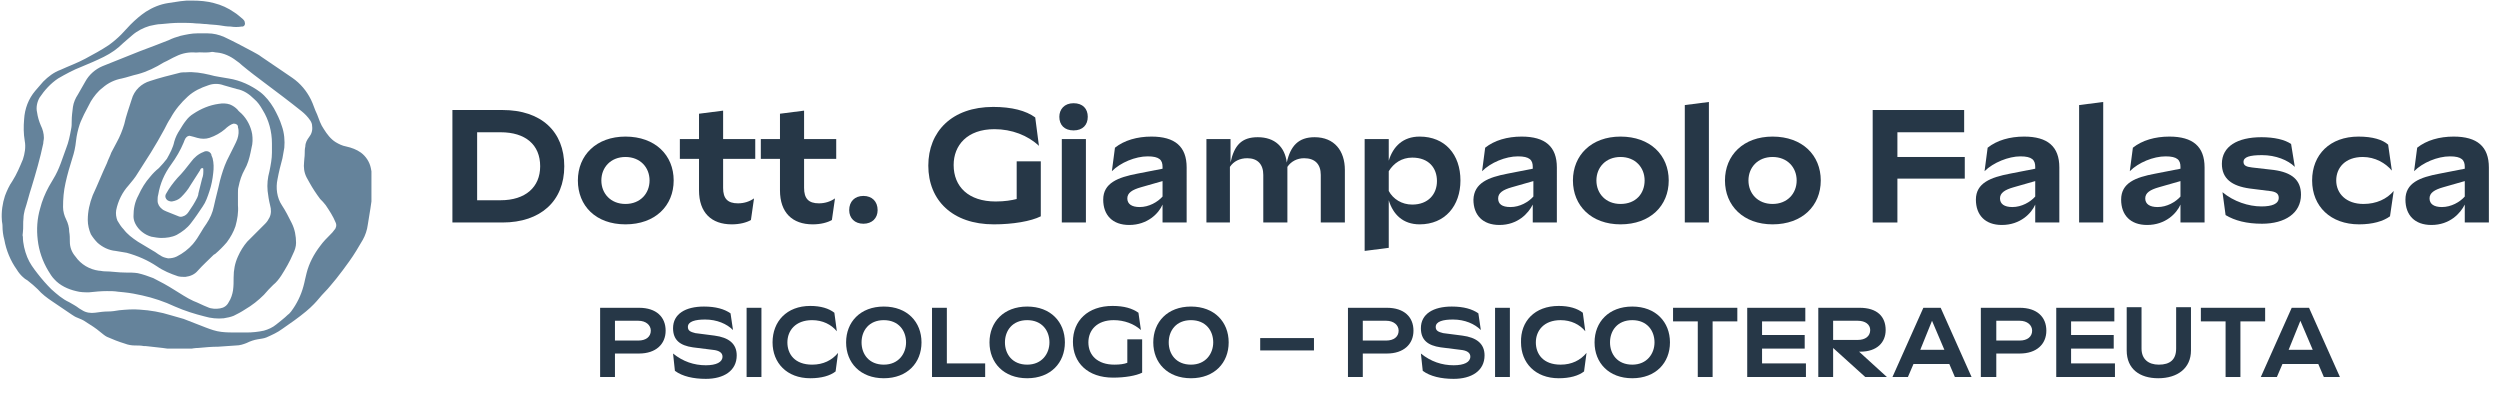 <?xml version="1.0" encoding="utf-8"?>
<!-- Generator: Adobe Illustrator 27.4.1, SVG Export Plug-In . SVG Version: 6.00 Build 0)  -->
<svg version="1.1" id="Livello_1" xmlns="http://www.w3.org/2000/svg" xmlns:xlink="http://www.w3.org/1999/xlink" x="0px" y="0px"
	 viewBox="0 0 404.5 66" style="enable-background:new 0 0 404.5 66;" xml:space="preserve">
<style type="text/css">
	.st0{enable-background:new    ;}
	.st1{fill:#263747;}
	.st2{clip-path:url(#SVGID_00000165216354351386683870000006023728027154233988_);}
	.st3{fill:#65839B;}
</style>
<g class="st0">
	<path class="st1" d="M73.2,36V17.8h8.1c6.3,0,10,3.5,10,9.1c0,5.6-3.8,9.1-10,9.1H73.2z M77.2,32.4H81c4,0,6.4-2.1,6.4-5.5
		c0-3.5-2.4-5.5-6.4-5.5h-3.8V32.4z"/>
	<path class="st1" d="M93.5,29.2c0-4.1,3-7.1,7.7-7.1c4.8,0,7.8,3,7.8,7.1s-3,7.1-7.8,7.1C96.4,36.3,93.5,33.3,93.5,29.2z
		 M105.1,29.2c0-2.1-1.5-3.8-3.9-3.8c-2.4,0-3.9,1.7-3.9,3.8c0,2.1,1.5,3.8,3.9,3.8C103.6,33,105.1,31.3,105.1,29.2z"/>
	<path class="st1" d="M113.1,30.8v-5.1H110v-3.2h3.1v-4.1l3.9-0.5v4.6h5.2v3.2H117v4.7c0,1.7,0.7,2.5,2.4,2.5c1,0,1.9-0.3,2.6-0.8
		l-0.5,3.5c-0.7,0.4-1.8,0.7-3.1,0.7C115.1,36.3,113.1,34.4,113.1,30.8z"/>
	<path class="st1" d="M126.2,30.8v-5.1h-3.1v-3.2h3.1v-4.1l3.9-0.5v4.6h5.2v3.2h-5.2v4.7c0,1.7,0.7,2.5,2.4,2.5c1,0,1.9-0.3,2.6-0.8
		l-0.5,3.5c-0.7,0.4-1.8,0.7-3.1,0.7C128.2,36.3,126.2,34.4,126.2,30.8z"/>
	<path class="st1" d="M137.4,34c0-1.4,0.9-2.3,2.3-2.3c1.4,0,2.3,0.9,2.3,2.3c0,1.3-0.9,2.2-2.3,2.2C138.3,36.2,137.4,35.3,137.4,34
		z"/>
	<path class="st1" d="M168.4,26.2V35c-1.6,0.8-4.5,1.3-7.6,1.3c-6.7,0-10.6-3.9-10.6-9.5c0-5.5,3.8-9.5,10.5-9.5
		c3,0,5.3,0.6,6.8,1.7l0.6,4.6c-1.8-1.7-4.4-2.7-7.2-2.7c-4.4,0-6.6,2.6-6.6,5.8c0,3.5,2.4,5.9,6.8,5.9c1.5,0,2.6-0.2,3.4-0.4v-6.1
		H168.4z"/>
	<path class="st1" d="M171.4,18.9c0-1.2,0.8-2.2,2.3-2.2c1.5,0,2.3,0.9,2.3,2.2c0,1.3-0.8,2.2-2.3,2.2
		C172.2,21.1,171.4,20.2,171.4,18.9z M171.8,36V22.5h3.9V36H171.8z"/>
	<path class="st1" d="M184,28.1l4.1-0.8V27c0-1.1-0.5-1.7-2.4-1.7c-2,0-4.4,1-5.8,2.4l0.5-3.8c1.5-1.2,3.6-1.8,5.9-1.8
		c3.8,0,5.7,1.6,5.7,5V36h-3.9v-2.9c-0.6,1.4-2.4,3.3-5.4,3.3c-2.7,0-4.2-1.6-4.2-4.1C178.5,29.6,180.9,28.7,184,28.1z M184.4,33.5
		c1.5,0,2.9-0.8,3.7-1.7v-2.5l-3.5,1c-1.4,0.4-2.2,0.9-2.2,1.8C182.4,33,183.1,33.5,184.4,33.5z"/>
	<path class="st1" d="M195.2,36V22.5h3.9v3.8c0.6-2.8,1.8-4.1,4.4-4.1c2.8,0,4.4,1.6,4.7,4.1c0.6-2.7,1.9-4.1,4.5-4.1
		c3.2,0,4.9,2.2,4.9,5.3V36h-3.9v-7.7c0-1.7-0.9-2.7-2.7-2.7c-1.1,0-2.1,0.5-2.7,1.4c0,0.2,0,0.4,0,0.5V36h-3.9v-7.7
		c0-1.7-0.9-2.7-2.6-2.7c-1.2,0-2.2,0.5-2.8,1.4v9H195.2z"/>
	<path class="st1" d="M220.8,40.6V22.5h3.9V26c0.7-2.3,2.3-3.9,5-3.9c4.1,0,6.6,2.9,6.6,7.1c0,4.1-2.5,7.1-6.6,7.1
		c-2.7,0-4.3-1.6-5-3.9v7.7L220.8,40.6z M224.7,30.9c0.7,1.3,2.1,2.2,3.8,2.2c2.6,0,4-1.7,4-3.8c0-2.1-1.3-3.8-4-3.8
		c-1.7,0-3,0.9-3.8,2.2V30.9z"/>
	<path class="st1" d="M243.9,28.1l4.1-0.8V27c0-1.1-0.5-1.7-2.4-1.7c-2,0-4.4,1-5.8,2.4l0.5-3.8c1.5-1.2,3.6-1.8,5.9-1.8
		c3.8,0,5.7,1.6,5.7,5V36H248v-2.9c-0.7,1.4-2.4,3.3-5.4,3.3c-2.7,0-4.2-1.6-4.2-4.1C238.5,29.6,240.8,28.7,243.9,28.1z M244.4,33.5
		c1.5,0,2.9-0.8,3.7-1.7v-2.5l-3.5,1c-1.4,0.4-2.2,0.9-2.2,1.8C242.4,33,243,33.5,244.4,33.5z"/>
	<path class="st1" d="M254.5,29.2c0-4.1,3-7.1,7.7-7.1c4.8,0,7.8,3,7.8,7.1s-3,7.1-7.8,7.1C257.5,36.3,254.5,33.3,254.5,29.2z
		 M266.1,29.2c0-2.1-1.5-3.8-3.9-3.8c-2.4,0-3.9,1.7-3.9,3.8c0,2.1,1.5,3.8,3.9,3.8C264.7,33,266.1,31.3,266.1,29.2z"/>
	<path class="st1" d="M272.6,36V17l3.9-0.5V36H272.6z"/>
	<path class="st1" d="M279.1,29.2c0-4.1,3-7.1,7.7-7.1c4.8,0,7.8,3,7.8,7.1s-3,7.1-7.8,7.1C282.1,36.3,279.1,33.3,279.1,29.2z
		 M290.7,29.2c0-2.1-1.5-3.8-3.9-3.8c-2.4,0-3.9,1.7-3.9,3.8c0,2.1,1.5,3.8,3.9,3.8C289.2,33,290.7,31.3,290.7,29.2z"/>
	<path class="st1" d="M303,36V17.8h14.8v3.6H307v4h10.9v3.5H307V36H303z"/>
	<path class="st1" d="M325.2,28.1l4.1-0.8V27c0-1.1-0.5-1.7-2.4-1.7c-1.9,0-4.4,1-5.8,2.4l0.5-3.8c1.5-1.2,3.6-1.8,5.9-1.8
		c3.8,0,5.7,1.6,5.7,5V36h-3.9v-2.9c-0.6,1.4-2.4,3.3-5.4,3.3c-2.7,0-4.2-1.6-4.2-4.1C319.7,29.6,322.1,28.7,325.2,28.1z
		 M325.6,33.5c1.5,0,2.9-0.8,3.7-1.7v-2.5l-3.5,1c-1.4,0.4-2.2,0.9-2.2,1.8C323.6,33,324.3,33.5,325.6,33.5z"/>
	<path class="st1" d="M336.4,36V17l3.9-0.5V36H336.4z"/>
	<path class="st1" d="M348.7,28.1l4.1-0.8V27c0-1.1-0.5-1.7-2.4-1.7c-2,0-4.4,1-5.8,2.4l0.5-3.8c1.5-1.2,3.6-1.8,5.9-1.8
		c3.8,0,5.7,1.6,5.7,5V36h-3.9v-2.9c-0.6,1.4-2.4,3.3-5.4,3.3c-2.7,0-4.2-1.6-4.2-4.1C343.2,29.6,345.5,28.7,348.7,28.1z
		 M349.1,33.5c1.5,0,2.9-0.8,3.7-1.7v-2.5l-3.5,1c-1.4,0.4-2.2,0.9-2.2,1.8C347.1,33,347.8,33.5,349.1,33.5z"/>
	<path class="st1" d="M359.6,31.1c1.8,1.5,4.2,2.3,6.3,2.3c1.7,0,2.8-0.4,2.8-1.4c0-0.7-0.5-1-1.5-1.1l-3.2-0.4
		c-2.9-0.4-4.5-1.6-4.5-4c0-2.8,2.5-4.3,6.4-4.3c2.1,0,3.8,0.4,4.8,1.1l0.6,3.7c-1.1-1.1-3.1-1.9-5.3-1.9c-2,0-3,0.3-3,1.1
		c0,0.6,0.5,0.8,1.4,0.9l3.5,0.4c2.9,0.4,4.4,1.6,4.4,4c0,3-2.6,4.7-6.3,4.7c-2.5,0-4.4-0.5-5.9-1.4L359.6,31.1z"/>
	<path class="st1" d="M381.6,22.1c2.3,0,3.9,0.5,4.8,1.3l0.6,4.2c-1-1.2-2.7-2.2-4.7-2.2c-2.8,0-4.3,1.7-4.3,3.8
		c0,2.1,1.6,3.8,4.4,3.8c2.1,0,3.8-0.8,4.9-2.1l-0.6,4.1c-1.1,0.8-2.8,1.3-5,1.3c-4.6,0-7.6-2.9-7.6-7.1S377,22.1,381.6,22.1z"/>
	<path class="st1" d="M394.7,28.1l4.1-0.8V27c0-1.1-0.5-1.7-2.4-1.7c-2,0-4.4,1-5.8,2.4l0.5-3.8c1.5-1.2,3.6-1.8,5.9-1.8
		c3.8,0,5.7,1.6,5.7,5V36h-3.9v-2.9c-0.7,1.4-2.4,3.3-5.4,3.3c-2.7,0-4.2-1.6-4.2-4.1C389.2,29.6,391.5,28.7,394.7,28.1z
		 M395.1,33.5c1.5,0,2.9-0.8,3.7-1.7v-2.5l-3.5,1c-1.4,0.4-2.2,0.9-2.2,1.8C393.1,33,393.8,33.5,395.1,33.5z"/>
</g>
<g id="Raggruppa_749" transform="translate(14349 -631.001)">
	<g>
		<defs>
			<rect id="SVGID_1_" x="-14349" y="631" width="60.1" height="56.4"/>
		</defs>
		<clipPath id="SVGID_00000067923446363296712100000009223817192272050849_">
			<use xlink:href="#SVGID_1_"  style="overflow:visible;"/>
		</clipPath>
		
			<g id="Raggruppa_1" transform="translate(0 0.001)" style="clip-path:url(#SVGID_00000067923446363296712100000009223817192272050849_);">
			<path id="Tracciato_1" class="st3" d="M-14317.3,639.5c-1.1-0.1-2.2,0.1-3.2,0.6c-0.7,0.3-1.3,0.7-2,1c-1.3,0.8-2.7,1.5-4.2,1.9
				c-0.9,0.2-1.7,0.5-2.6,0.7c-1.1,0.2-2.2,0.7-3.1,1.5c-0.8,0.6-1.4,1.4-1.9,2.2c-0.4,0.7-0.7,1.4-1.1,2.1c-0.2,0.5-0.5,1-0.7,1.6
				c-0.3,0.9-0.5,1.8-0.6,2.7c-0.1,1-0.3,1.9-0.6,2.8c-0.4,1.3-0.8,2.6-1.1,4c-0.3,1.3-0.4,2.6-0.4,3.9c0,0.7,0.2,1.4,0.5,2
				c0.3,0.6,0.5,1.3,0.5,2c0.1,0.5,0.1,1.1,0.1,1.6c0,0.9,0.3,1.7,0.9,2.4c0.9,1.3,2.3,2.1,3.8,2.3c0.3,0,0.6,0.1,0.9,0.1
				c1.1,0,2.2,0.2,3.4,0.2c0.7,0,1.4,0,2,0.1c0.9,0.2,1.7,0.5,2.5,0.8c1.2,0.6,2.3,1.2,3.4,1.9c1,0.6,2,1.3,3.1,1.8
				c0.8,0.3,1.5,0.7,2.3,1c0.6,0.3,1.4,0.3,2,0.2c0.6-0.1,1.1-0.4,1.4-1c0.4-0.6,0.6-1.3,0.7-1.9c0.1-0.7,0.1-1.4,0.1-2.1
				c0-1.2,0.2-2.3,0.7-3.4c0.4-0.9,0.9-1.7,1.5-2.4c1-1,2-2,2.9-2.9c0.3-0.3,0.5-0.6,0.7-1c0.3-0.6,0.3-1.3,0.1-2
				c-0.2-0.8-0.3-1.5-0.4-2.3c-0.1-1.1,0-2.1,0.3-3.2c0.2-1,0.4-2,0.4-3c0-0.5,0-1,0-1.5c0-1.9-0.5-3.8-1.5-5.4
				c-0.4-0.7-0.8-1.3-1.4-1.8c-0.8-0.8-1.7-1.4-2.8-1.6c-0.7-0.2-1.4-0.4-2.1-0.6c-0.8-0.3-1.7-0.3-2.5,0c-1.2,0.4-2.3,0.9-3.3,1.8
				c-1.1,1-2.1,2.2-2.8,3.5c-0.4,0.6-0.7,1.2-1,1.8c-0.7,1.3-1.4,2.5-2.2,3.8c-0.7,1.1-1.4,2.2-2.1,3.3c-0.4,0.7-1,1.4-1.5,2
				c-1,1.1-1.7,2.5-2,4c-0.1,0.6,0,1.2,0.2,1.7c0.3,0.5,0.6,1,1,1.4c0.6,0.8,1.4,1.4,2.3,2c0.8,0.5,1.7,1,2.5,1.5
				c0.4,0.2,0.7,0.5,1.1,0.7c0.4,0.3,0.8,0.4,1.3,0.5c0.5,0,1-0.1,1.4-0.3c1-0.5,1.9-1.2,2.6-2c0.5-0.6,0.9-1.2,1.3-1.9
				c0.3-0.5,0.6-1,0.9-1.4c0.6-0.9,1-1.8,1.2-2.8c0.3-1.4,0.7-2.8,1-4.2c0.3-1.1,0.6-2.1,1.1-3.2c0.4-0.8,0.8-1.6,1.2-2.4
				c0.2-0.4,0.4-0.8,0.5-1.1c0.2-0.6,0.3-1.3,0.1-1.9c0,0,0-0.1,0-0.1c0-0.3-0.3-0.5-0.7-0.5c-0.1,0-0.2,0.1-0.3,0.1
				c-0.4,0.2-0.8,0.5-1.1,0.8c-0.7,0.6-1.6,1.1-2.5,1.4c-0.6,0.2-1.3,0.2-2,0c-0.3-0.1-0.7-0.2-1.1-0.3c-0.3-0.1-0.6,0.1-0.8,0.4
				c-0.1,0.2-0.2,0.4-0.3,0.7c-0.5,1.2-1.2,2.4-2,3.5c-1.1,1.5-1.8,3.1-2.1,4.9c-0.1,0.3-0.1,0.7-0.1,1c0,0.5,0.3,1,0.7,1.3
				c0.2,0.2,0.5,0.3,0.7,0.4c0.7,0.3,1.3,0.5,2,0.8c0.2,0.1,0.5,0.1,0.7,0c0.4-0.1,0.7-0.4,0.9-0.7c0.5-0.7,1-1.5,1.4-2.3
				c0.1-0.2,0.2-0.5,0.2-0.7c0.2-0.8,0.4-1.6,0.6-2.4c0.2-0.5,0.2-0.9,0.2-1.4c0-0.1,0-0.3-0.1-0.3s-0.2,0-0.3,0.1
				c0,0-0.1,0.1-0.1,0.2c-0.5,0.8-1.1,1.7-1.6,2.5c-0.4,0.7-0.9,1.3-1.5,1.9c-0.4,0.4-0.9,0.6-1.5,0.7c-0.3,0-0.7-0.1-0.9-0.4
				c-0.2-0.3-0.2-0.6,0-0.9c0.5-0.9,1.1-1.7,1.8-2.5c0.8-0.8,1.5-1.7,2.2-2.6c0.5-0.7,1.2-1.3,2-1.6c0.5-0.3,1.1-0.1,1.3,0.4
				c0,0,0,0.1,0,0.1c0.1,0.2,0.1,0.3,0.2,0.5c0.2,0.8,0.2,1.6,0.1,2.4c-0.1,1-0.3,2-0.6,2.9c-0.3,0.9-0.6,1.8-1.1,2.5
				c-0.6,0.9-1.2,1.8-1.9,2.7c-0.6,0.8-1.4,1.4-2.3,1.9c-0.8,0.4-1.7,0.5-2.5,0.5c-0.5,0-1-0.1-1.6-0.2c-1.1-0.3-2.1-1.1-2.6-2.1
				c-0.2-0.4-0.3-0.8-0.3-1.2c0-1.2,0.2-2.3,0.8-3.4c0.5-1.1,1.1-2.1,1.9-3c0.4-0.5,0.9-1,1.4-1.4c0.5-0.5,0.9-1,1.3-1.5
				c0.5-0.9,1-1.8,1.2-2.8c0.2-0.7,0.5-1.3,0.9-1.9c0.3-0.5,0.6-1,1-1.5c0.3-0.4,0.7-0.8,1.2-1.1c1.2-0.8,2.6-1.4,4.1-1.6
				c0.6-0.1,1.2-0.1,1.8,0.1c0.5,0.2,0.9,0.5,1.2,0.8c0.2,0.3,0.5,0.5,0.7,0.7c0.9,0.9,1.5,2.1,1.7,3.3c0.1,0.7,0.1,1.5-0.1,2.2
				c-0.2,1-0.4,2-0.8,2.9c-0.1,0.2-0.2,0.4-0.3,0.6c-0.5,0.9-0.8,1.8-1,2.8c-0.1,0.3-0.1,0.7-0.1,1c0,0.7,0,1.4,0,2
				c0.1,1.2-0.1,2.3-0.4,3.4c-0.3,0.9-0.8,1.8-1.4,2.6c-0.6,0.7-1.2,1.3-1.9,1.9c-0.1,0-0.1,0.1-0.2,0.1c-0.9,0.9-1.8,1.7-2.6,2.6
				c-0.5,0.6-1.2,0.9-2,1c-0.4,0-0.8,0-1.2-0.1c-1.2-0.4-2.4-0.9-3.4-1.6c-1.5-1-3.1-1.7-4.9-2.2c-0.6-0.1-1.2-0.2-1.8-0.3
				c-1.1-0.1-2.1-0.6-2.9-1.3c-0.4-0.4-0.8-0.9-1.1-1.4c-0.3-0.7-0.5-1.5-0.5-2.3c0-1.4,0.3-2.7,0.8-4c0.8-1.7,1.5-3.5,2.3-5.2
				c0.2-0.6,0.5-1.1,0.7-1.7c0.3-0.6,0.6-1.1,0.9-1.7c0.5-0.9,0.9-1.9,1.2-2.9c0.3-1.4,0.8-2.7,1.2-4c0.4-1.5,1.6-2.6,3-3
				c1.5-0.5,3.1-0.9,4.7-1.3c0.3-0.1,0.7-0.1,1.1-0.1c1.3-0.1,2.5,0.1,3.8,0.4c1,0.3,2.1,0.4,3.1,0.6c1.9,0.3,3.6,1.1,5.1,2.2
				c0.9,0.7,1.6,1.6,2.2,2.6c0.5,0.9,1,1.9,1.3,2.9c0.4,1.1,0.5,2.4,0.4,3.5c-0.1,0.6-0.2,1.2-0.3,1.7c-0.3,1.1-0.6,2.3-0.8,3.4
				c-0.3,1.4-0.1,3,0.7,4.2c0.6,0.9,1.1,1.9,1.6,2.9c0.5,1,0.7,2.1,0.7,3.2c0,0.6-0.2,1.2-0.5,1.8c-0.5,1.2-1.2,2.4-1.9,3.5
				c-0.4,0.6-0.8,1.1-1.3,1.5c-0.5,0.5-1,1-1.5,1.6c-0.9,0.9-1.9,1.7-3.1,2.4c-0.6,0.4-1.2,0.7-1.8,1c-0.5,0.2-1,0.3-1.6,0.4
				c-1,0.1-2.1,0-3.1-0.3c-1.6-0.4-3.2-0.9-4.8-1.6c-1.7-0.8-3.5-1.4-5.3-1.8c-0.9-0.2-1.9-0.4-2.9-0.5c-0.3,0-0.7-0.1-1-0.1
				c-0.6-0.1-1.2-0.1-1.8-0.1c-1,0-1.9,0.1-2.9,0.2c-0.7,0-1.4,0-2.1-0.2c-1.3-0.3-2.6-0.9-3.5-1.9c-0.4-0.4-0.7-0.9-1-1.4
				c-0.9-1.5-1.5-3.2-1.7-5c-0.2-1.7-0.1-3.4,0.4-5.1c0.3-1.2,0.8-2.4,1.4-3.5c0.2-0.4,0.5-0.8,0.7-1.2c0.5-0.8,0.9-1.7,1.2-2.5
				c0.3-0.8,0.6-1.7,0.9-2.5c0.4-1,0.6-2,0.8-3.1c0.1-0.4,0.1-0.9,0.1-1.3c0-0.8,0.1-1.5,0.2-2.3c0.1-0.7,0.4-1.4,0.8-2
				c0.4-0.7,0.8-1.4,1.2-2.1c0.6-1.1,1.6-2,2.8-2.5c2-0.8,4-1.6,6-2.4c1.6-0.6,3.2-1.2,4.7-1.8c0.6-0.3,1.2-0.5,1.9-0.7
				c0.9-0.2,1.8-0.4,2.7-0.4c0.6,0,1.2,0,1.7,0c0.9,0,1.8,0.2,2.7,0.6c1.5,0.7,3,1.5,4.5,2.3c0.5,0.3,1,0.5,1.5,0.9
				c0.9,0.6,1.9,1.3,2.8,1.9c0.7,0.5,1.5,1,2.2,1.5c1.3,0.9,2.3,2.1,3,3.5c0.4,0.8,0.6,1.6,1,2.4c0.3,0.8,0.6,1.7,1.1,2.4
				c0.5,0.8,1.1,1.6,1.9,2.1c0.5,0.3,1.1,0.6,1.7,0.7c0.9,0.2,1.7,0.5,2.4,1c0.8,0.6,1.4,1.5,1.6,2.5c0.1,0.5,0.2,1.1,0.3,1.6
				c0.1,0.7,0.1,1.4,0,2.2c-0.2,1.8-0.5,3.6-0.8,5.4c-0.1,0.8-0.4,1.7-0.8,2.4c-0.7,1.2-1.4,2.4-2.2,3.5c-0.7,1-1.4,1.9-2.1,2.8
				c-0.6,0.7-1.2,1.5-1.9,2.2c-0.6,0.6-1.1,1.3-1.7,1.9c-0.4,0.4-0.8,0.8-1.3,1.2c-1.2,1-2.5,1.9-3.8,2.8c-0.8,0.6-1.7,1-2.6,1.4
				c-0.5,0.2-0.9,0.2-1.4,0.3c-0.6,0.1-1.2,0.3-1.8,0.6c-0.5,0.2-1.1,0.4-1.7,0.4c-1,0.1-1.9,0.1-2.9,0.2c-1.1,0-2.1,0.1-3.2,0.2
				c-0.5,0-1.1,0.1-1.6,0.2c-0.3,0-0.6,0-0.8,0c-1.1,0-2.3,0-3.4-0.2c-0.9-0.1-1.8-0.2-2.7-0.3c-0.1,0-0.2,0-0.3,0
				c-0.5-0.1-1-0.1-1.5-0.1c-0.5,0-1.1-0.1-1.6-0.3c-1-0.3-2-0.7-2.9-1.1c-0.4-0.2-0.7-0.5-1.1-0.8c-0.7-0.6-1.5-1.1-2.3-1.6
				c-0.4-0.3-0.9-0.5-1.4-0.7c-0.3-0.1-0.6-0.3-0.9-0.5c-1-0.7-2.1-1.4-3.1-2.1c-0.9-0.6-1.7-1.2-2.4-2c-0.5-0.5-1-0.9-1.5-1.3
				c-0.2-0.2-0.5-0.3-0.7-0.5c-0.5-0.4-0.9-0.9-1.2-1.4c-1-1.4-1.7-3.1-2-4.8c-0.2-0.7-0.3-1.5-0.3-2.3c0-0.3-0.1-0.6-0.1-0.9
				c-0.1-1.3,0.1-2.7,0.5-3.9c0.3-0.8,0.7-1.7,1.2-2.4c0.7-1.1,1.2-2.3,1.7-3.5c0.3-0.9,0.5-2,0.3-3c-0.2-1.2-0.2-2.3-0.1-3.5
				c0.1-1.7,0.7-3.3,1.8-4.6c0.4-0.5,0.9-1,1.3-1.5c0.8-0.8,1.7-1.5,2.8-1.9c1.3-0.6,2.7-1.1,4-1.8s2.6-1.4,3.8-2.2
				c0.7-0.5,1.4-1.1,2-1.7c0.5-0.5,1-1.1,1.5-1.6c0.8-0.8,1.6-1.5,2.5-2.1c1.1-0.7,2.3-1.2,3.6-1.4c0.7-0.1,1.4-0.2,2-0.3
				c0.3,0,0.7-0.1,1-0.1c0.3,0,0.6,0,0.9,0c1.2,0,2.4,0.1,3.5,0.4c1.2,0.3,2.3,0.8,3.3,1.5c0.5,0.3,0.9,0.7,1.4,1.1
				c0.1,0.1,0.3,0.3,0.3,0.5c0.1,0.3,0,0.6-0.3,0.7c-0.1,0-0.1,0-0.2,0c-0.6,0.1-1.2,0.1-1.8,0c-0.6,0-1.2-0.1-1.8-0.2
				c-0.7-0.1-1.4-0.1-2.1-0.2c-0.5,0-1-0.1-1.6-0.1c-0.9-0.1-1.8-0.1-2.7-0.1c-1,0-2,0.1-3,0.2c-0.7,0-1.3,0.2-1.9,0.3
				c-1,0.3-2,0.8-2.8,1.5c-0.5,0.4-1,0.9-1.5,1.3c-0.9,0.9-1.9,1.6-3.1,2.2c-1.2,0.6-2.4,1.1-3.6,1.6c-1.3,0.5-2.6,1.2-3.8,1.9
				c-1.2,0.8-2.2,1.9-3,3.1c-0.4,0.7-0.6,1.6-0.4,2.4c0.1,0.7,0.3,1.4,0.6,2.1c0.3,0.6,0.5,1.3,0.5,2c0,0.3-0.1,0.6-0.1,0.9
				c-0.5,2.4-1.2,4.8-1.9,7.1c-0.4,1.2-0.7,2.5-1.1,3.7c-0.1,0.4-0.2,0.9-0.2,1.3c-0.1,0.8,0,1.5-0.1,2.3c0,0.2-0.1,0.5,0,0.7
				c0,1.1,0.3,2.3,0.7,3.3c0.4,1,1,1.8,1.7,2.7c0.7,0.9,1.4,1.7,2.2,2.5c0.9,0.8,1.8,1.6,2.9,2.1c0.5,0.3,1.1,0.6,1.6,1
				c0.2,0.1,0.3,0.2,0.5,0.3c0.6,0.4,1.4,0.5,2.1,0.4c0.7-0.1,1.4-0.2,2.1-0.2c0.6,0,1.2-0.1,1.8-0.2c1.1-0.1,2.2-0.2,3.3-0.1
				c1.7,0.1,3.4,0.4,5,0.9c0.7,0.2,1.4,0.4,2.1,0.6c1.2,0.5,2.4,0.9,3.6,1.4c0.8,0.3,1.6,0.6,2.5,0.7c0.8,0.1,1.6,0.1,2.4,0.1
				c0.6,0,1.1,0,1.7,0c0.9,0,1.9-0.1,2.8-0.3c0.7-0.2,1.4-0.5,2-1c0.6-0.5,1.3-1,1.9-1.6c0.2-0.1,0.3-0.3,0.5-0.5
				c0.9-1.2,1.6-2.6,2-4.1c0.2-0.7,0.3-1.4,0.5-2.1c0.4-1.6,1.2-3.1,2.2-4.4c0.5-0.7,1.1-1.3,1.7-1.9c0.2-0.2,0.4-0.4,0.6-0.7
				c0.3-0.3,0.4-0.8,0.2-1.2c-0.4-1-1-1.9-1.6-2.8c-0.3-0.4-0.6-0.7-0.9-1c-0.6-0.8-1.2-1.7-1.7-2.6c-0.2-0.3-0.3-0.6-0.5-0.9
				c-0.4-0.8-0.5-1.6-0.4-2.5c0-0.4,0.1-0.8,0.1-1.3c0-0.4,0-0.8,0.1-1.2c0-0.6,0.3-1.1,0.6-1.5c0.4-0.5,0.6-1.1,0.5-1.8
				c0-0.3-0.1-0.6-0.3-0.9c-0.4-0.6-0.9-1.1-1.4-1.5c-2-1.6-4-3.1-6-4.6c-1.2-0.9-2.4-1.8-3.6-2.8c-0.3-0.3-0.7-0.6-1-0.8
				c-0.9-0.7-2-1.2-3.1-1.3c-0.3,0-0.5-0.1-0.8-0.1C-14315.7,639.6-14316.5,639.4-14317.3,639.5"/>
		</g>
	</g>
</g>
<g class="st0">
	<path class="st1" d="M97.1,61V49.8h6.3c2.8,0,4.3,1.5,4.3,3.7c0,2.2-1.6,3.7-4.3,3.7h-3.9V61H97.1z M99.5,55.1h3.8
		c1.2,0,2-0.6,2-1.6c0-0.9-0.8-1.6-2-1.6h-3.8V55.1z"/>
	<path class="st1" d="M108.9,57.2c1.6,1.3,3.4,1.9,5.3,1.9c1.7,0,2.7-0.5,2.7-1.4c0-0.6-0.5-1-1.6-1.1l-3.2-0.4
		c-2.1-0.3-3.2-1.2-3.2-3.1c0-2.3,2-3.5,5-3.5c1.9,0,3.3,0.4,4.3,1.1l0.4,2.7c-1-1-2.6-1.7-4.5-1.7c-1.6,0-2.8,0.3-2.8,1.2
		c0,0.6,0.4,0.8,1.2,1l3.1,0.4c2.3,0.3,3.6,1.3,3.6,3.2c0,2.5-2.1,3.8-5,3.8c-2,0-3.8-0.4-5-1.3L108.9,57.2z"/>
	<path class="st1" d="M120.8,61V49.8h2.4V61H120.8z"/>
	<path class="st1" d="M131.1,49.5c1.7,0,3,0.4,3.9,1.1l0.4,3c-0.9-1.1-2.3-1.8-4-1.8c-2.7,0-4,1.7-4,3.6c0,1.9,1.2,3.6,4,3.6
		c1.8,0,3.2-0.7,4.2-1.9l-0.4,3c-0.9,0.7-2.3,1.1-4.1,1.1c-3.8,0-6.1-2.5-6.1-5.8C125,52,127.3,49.5,131.1,49.5z"/>
	<path class="st1" d="M136.9,55.4c0-3.3,2.3-5.8,6.1-5.8s6.1,2.5,6.1,5.8c0,3.3-2.3,5.8-6.1,5.8S136.9,58.7,136.9,55.4z M146.6,55.4
		c0-1.9-1.2-3.6-3.6-3.6c-2.4,0-3.6,1.7-3.6,3.6c0,1.9,1.2,3.6,3.6,3.6C145.4,59,146.6,57.2,146.6,55.4z"/>
	<path class="st1" d="M150.8,61V49.8h2.4v9h6.2V61H150.8z"/>
	<path class="st1" d="M160.1,55.4c0-3.3,2.3-5.8,6.1-5.8s6.1,2.5,6.1,5.8c0,3.3-2.3,5.8-6.1,5.8S160.1,58.7,160.1,55.4z M169.8,55.4
		c0-1.9-1.2-3.6-3.6-3.6c-2.4,0-3.6,1.7-3.6,3.6c0,1.9,1.2,3.6,3.6,3.6C168.6,59,169.8,57.2,169.8,55.4z"/>
	<path class="st1" d="M184.8,54.9v5.4c-1,0.5-2.8,0.8-4.7,0.8c-4.1,0-6.5-2.4-6.5-5.8c0-3.4,2.4-5.8,6.4-5.8c1.9,0,3.2,0.4,4.2,1.1
		l0.4,2.8c-1.1-1-2.7-1.6-4.4-1.6c-2.7,0-4.1,1.6-4.1,3.6c0,2.1,1.5,3.6,4.2,3.6c0.9,0,1.6-0.1,2.1-0.3v-3.8H184.8z"/>
	<path class="st1" d="M186.6,55.4c0-3.3,2.3-5.8,6.1-5.8s6.1,2.5,6.1,5.8c0,3.3-2.3,5.8-6.1,5.8S186.6,58.7,186.6,55.4z M196.3,55.4
		c0-1.9-1.2-3.6-3.6-3.6c-2.4,0-3.6,1.7-3.6,3.6c0,1.9,1.2,3.6,3.6,3.6C195.1,59,196.3,57.2,196.3,55.4z"/>
	<path class="st1" d="M203.9,56.7v-2h8.7v2H203.9z"/>
	<path class="st1" d="M218.1,61V49.8h6.3c2.8,0,4.3,1.5,4.3,3.7c0,2.2-1.6,3.7-4.3,3.7h-3.9V61H218.1z M220.5,55.1h3.8
		c1.2,0,2-0.6,2-1.6c0-0.9-0.8-1.6-2-1.6h-3.8V55.1z"/>
	<path class="st1" d="M229.9,57.2c1.6,1.3,3.4,1.9,5.3,1.9c1.7,0,2.7-0.5,2.7-1.4c0-0.6-0.5-1-1.6-1.1l-3.2-0.4
		c-2.1-0.3-3.2-1.2-3.2-3.1c0-2.3,2-3.5,5-3.5c1.9,0,3.3,0.4,4.3,1.1l0.4,2.7c-1-1-2.6-1.7-4.5-1.7c-1.6,0-2.8,0.3-2.8,1.2
		c0,0.6,0.4,0.8,1.2,1l3.1,0.4c2.3,0.3,3.6,1.3,3.6,3.2c0,2.5-2.1,3.8-5,3.8c-2,0-3.8-0.4-5-1.3L229.9,57.2z"/>
	<path class="st1" d="M241.9,61V49.8h2.4V61H241.9z"/>
	<path class="st1" d="M252.2,49.5c1.7,0,3,0.4,3.9,1.1l0.4,3c-0.9-1.1-2.3-1.8-4-1.8c-2.7,0-4,1.7-4,3.6c0,1.9,1.2,3.6,4,3.6
		c1.8,0,3.2-0.7,4.2-1.9l-0.4,3c-0.9,0.7-2.3,1.1-4.1,1.1c-3.8,0-6.1-2.5-6.1-5.8C246,52,248.3,49.5,252.2,49.5z"/>
	<path class="st1" d="M258,55.4c0-3.3,2.3-5.8,6.1-5.8c3.8,0,6.1,2.5,6.1,5.8c0,3.3-2.3,5.8-6.1,5.8C260.3,61.2,258,58.7,258,55.4z
		 M267.7,55.4c0-1.9-1.2-3.6-3.6-3.6c-2.4,0-3.6,1.7-3.6,3.6c0,1.9,1.2,3.6,3.6,3.6C266.5,59,267.7,57.2,267.7,55.4z"/>
	<path class="st1" d="M274.7,61v-9h-4v-2.2h10.4V52h-4v9H274.7z"/>
	<path class="st1" d="M282.7,61V49.8h9.4V52h-7v2.2h6.9v2.2h-6.9v2.4h7.1V61H282.7z"/>
	<path class="st1" d="M305.3,61h-3.5l-5.2-4.7V61h-2.4V49.8h6.7c2.8,0,4.2,1.4,4.2,3.6c0,2-1.4,3.5-4.1,3.5h-0.2L305.3,61z
		 M300.6,51.9h-4V55h4c1.2,0,2-0.6,2-1.6C302.6,52.5,301.8,51.9,300.6,51.9z"/>
	<path class="st1" d="M306.2,61l5-11.2h2.8l5,11.2h-2.7l-0.9-2.1h-5.8l-0.9,2.1H306.2z M310.7,56.6h3.9l-2-4.7L310.7,56.6z"/>
	<path class="st1" d="M320.5,61V49.8h6.3c2.8,0,4.3,1.5,4.3,3.7c0,2.2-1.6,3.7-4.3,3.7H323V61H320.5z M323,55.1h3.8
		c1.2,0,2-0.6,2-1.6c0-0.9-0.8-1.6-2-1.6H323V55.1z"/>
	<path class="st1" d="M332.7,61V49.8h9.4V52h-7v2.2h6.9v2.2h-6.9v2.4h7.1V61H332.7z"/>
	<path class="st1" d="M344.1,56.7v-7h2.4v6.7c0,1.7,1.1,2.6,2.8,2.6c1.8,0,2.8-0.8,2.8-2.6v-6.7h2.4v7c0,2.9-2.2,4.5-5.3,4.5
		C346.2,61.2,344.1,59.7,344.1,56.7z"/>
	<path class="st1" d="M360.1,61v-9h-4v-2.2h10.4V52h-4v9H360.1z"/>
	<path class="st1" d="M365.8,61l5-11.2h2.8l5,11.2H376l-0.9-2.1h-5.8l-0.9,2.1H365.8z M370.3,56.6h3.9l-2-4.7L370.3,56.6z"/>
</g>
</svg>
